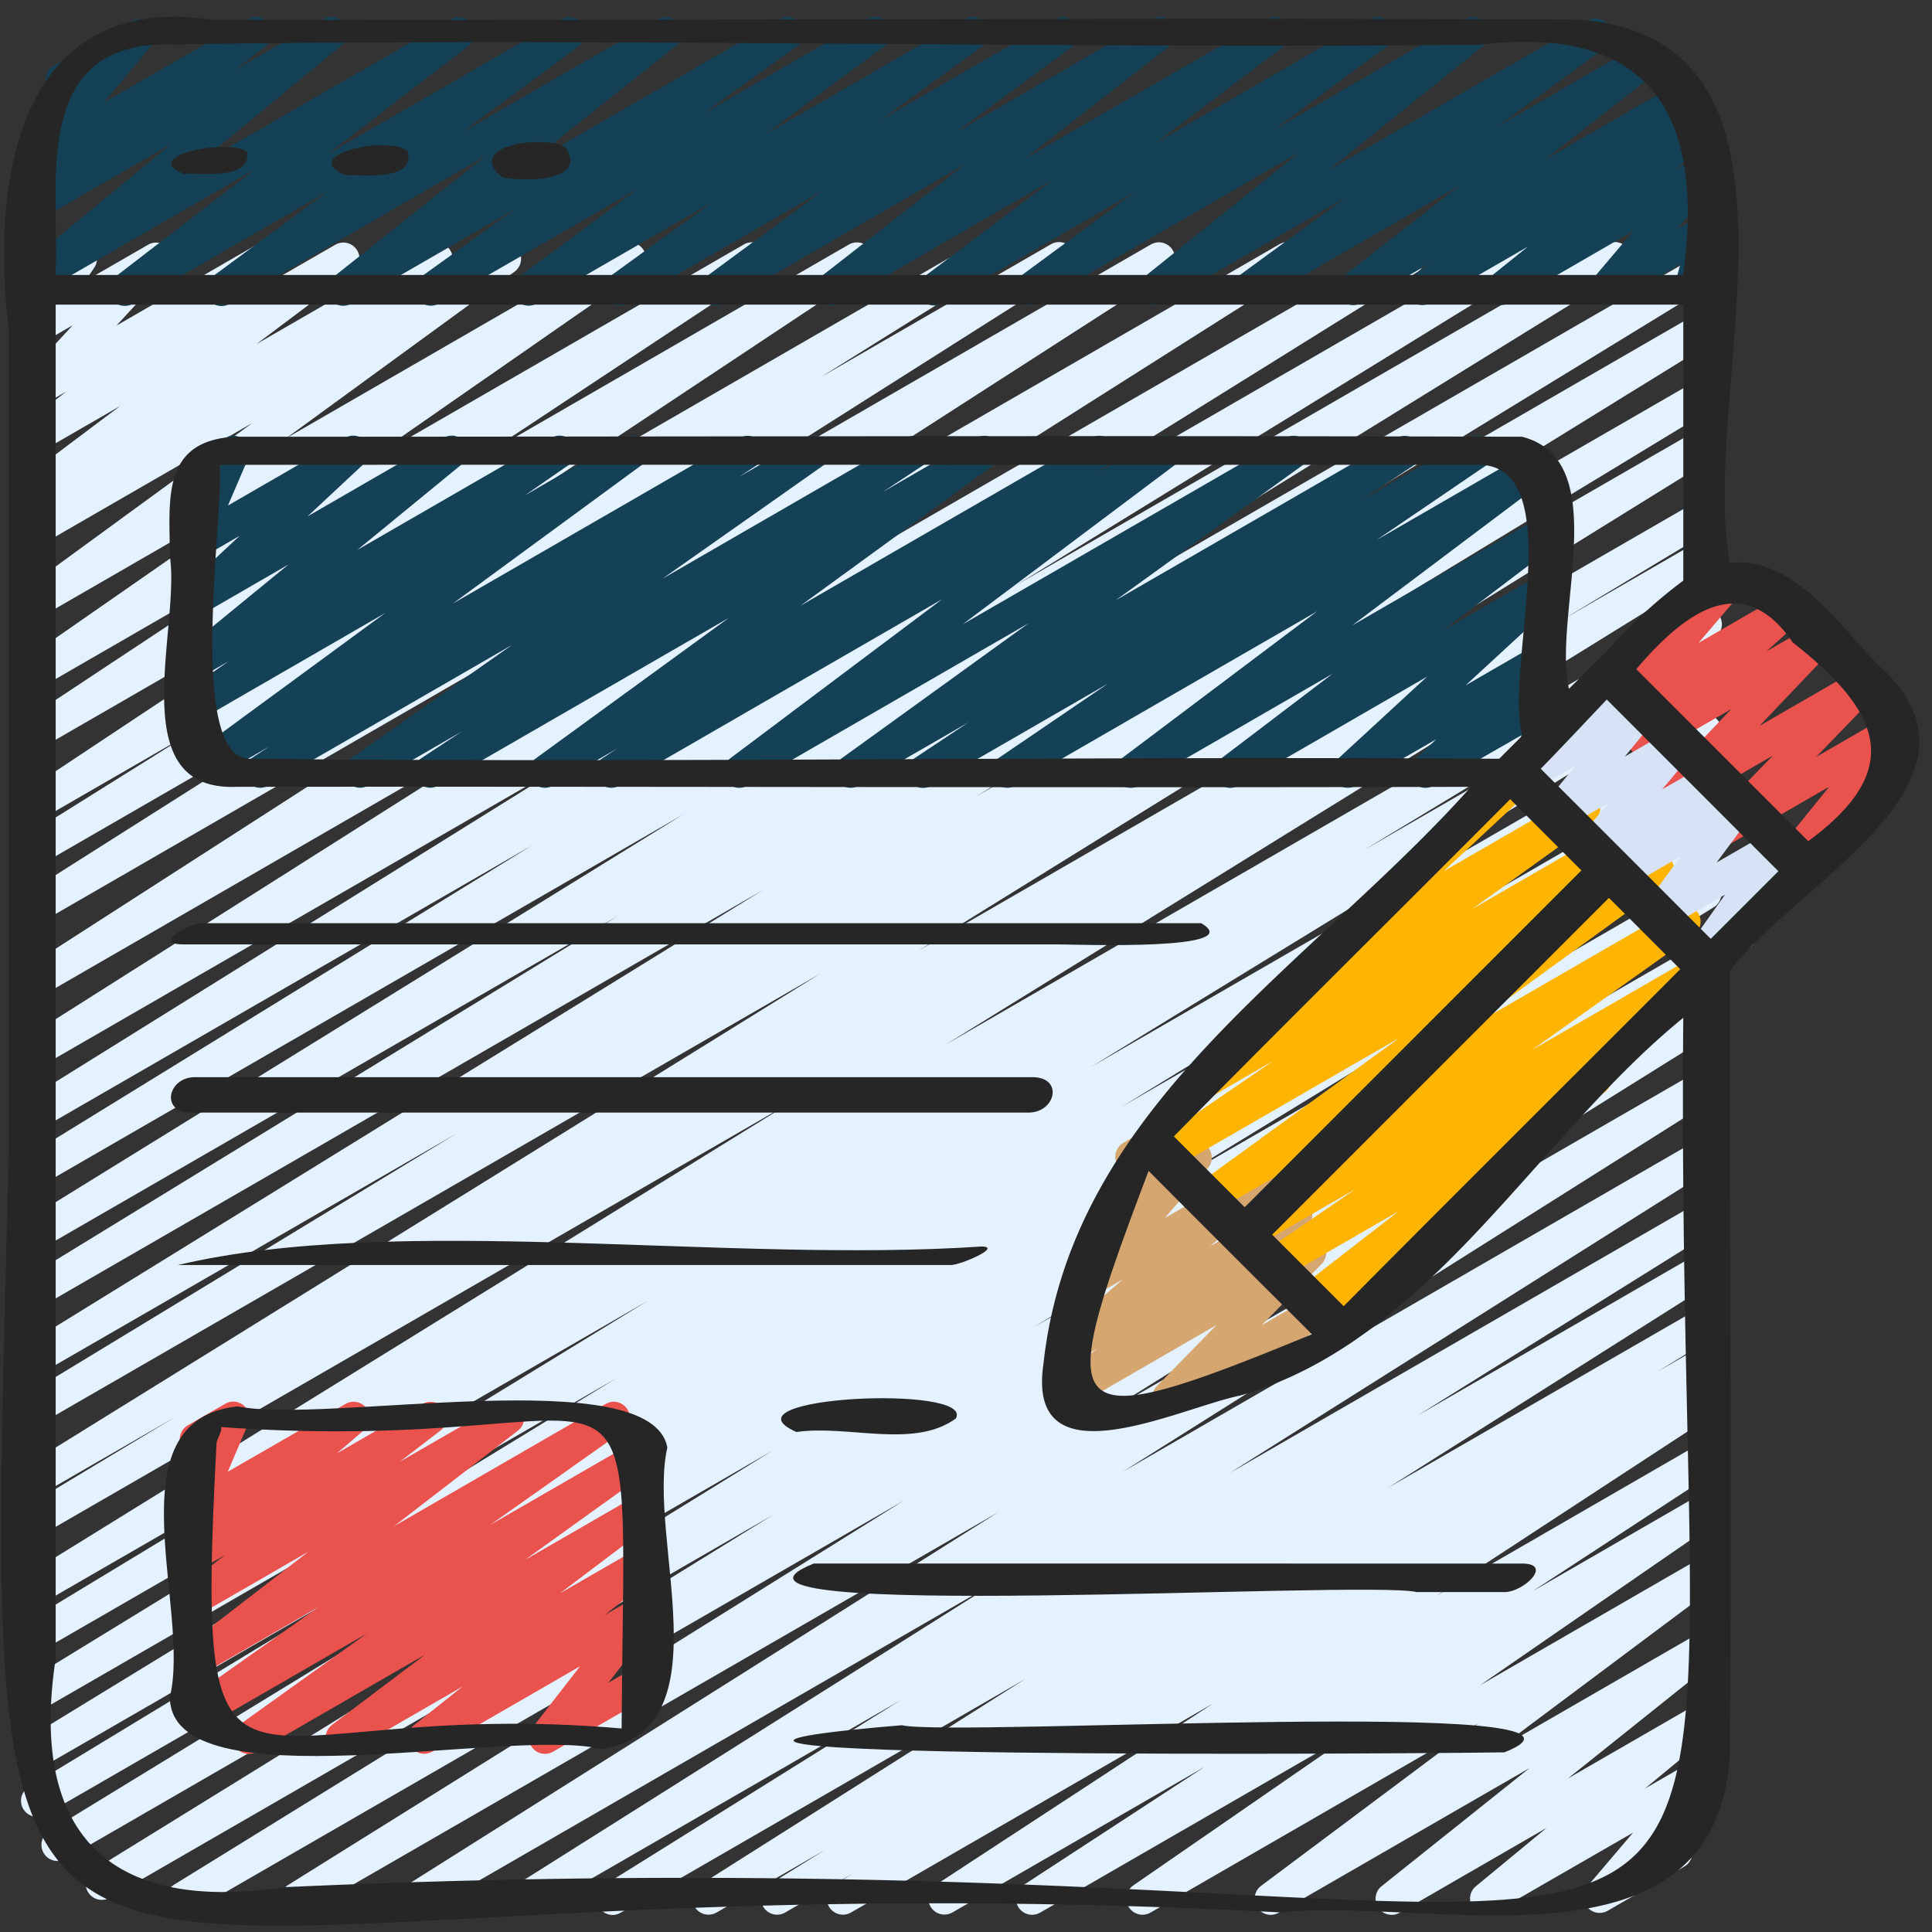 <svg xmlns="http://www.w3.org/2000/svg" xmlns:xlink="http://www.w3.org/1999/xlink" xmlns:svgjs="http://svgjs.dev/svgjs" id="Icons" height="300" viewBox="0 0 60 60" width="300"><rect x="0" y="0" width="60" height="60" fill="#333333" stroke="none"/><g transform="matrix(1,0,0,1,0,0)"><path d="m19.027 59.47a.5.5 0 0 1 -.264-.924l9.193-5.737-11.421 6.591a.5.5 0 0 1 -.516-.855l15.029-9.479-17.9 10.334a.5.5 0 0 1 -.516-.855l18.374-11.584-21.55 12.439a.5.5 0 0 1 -.515-.856l19.127-11.94-22.168 12.796a.5.5 0 0 1 -.512-.858l18.625-11.5-20.613 11.9a.5.5 0 0 1 -.512-.858l21.1-13.03-21.965 12.682a.5.5 0 0 1 -.51-.859l17.265-10.556-17.378 10.036a.5.5 0 0 1 -.51-.86l12.588-7.638-12.198 7.041a.5.5 0 0 1 -.51-.859l18.377-11.241-17.868 10.312a.5.5 0 0 1 -.511-.859l19.347-11.853-18.836 10.872a.5.5 0 0 1 -.508-.86l10.891-6.595-10.383 5.995a.5.5 0 0 1 -.512-.858l23.845-14.748-23.334 13.472a.5.5 0 0 1 -.507-.862l4.665-2.807-4.158 2.4a.5.5 0 0 1 -.513-.857l24.713-15.316-24.2 13.971a.5.5 0 0 1 -.509-.86l13.406-8.142-12.9 7.446a.5.5 0 0 1 -.512-.858l22.937-14.155-22.423 12.946a.5.5 0 0 1 -.51-.859l18.416-11.275-17.907 10.338a.5.5 0 0 1 -.512-.858l20.442-12.63-19.93 11.511a.5.5 0 0 1 -.511-.859l15.762-9.7-15.251 8.804a.5.5 0 0 1 -.514-.856l17.238-10.734-16.725 9.655a.5.5 0 0 1 -.517-.855l18.305-11.592-17.788 10.27a.5.5 0 0 1 -.52-.854l17.41-11.2-16.891 9.756a.5.5 0 0 1 -.517-.855l11.377-7.21-10.86 6.27a.5.5 0 0 1 -.514-.857l5.2-3.253-4.686 2.707a.5.5 0 0 1 -.526-.848l12.252-8.131-11.727 6.768a.5.5 0 0 1 -.526-.85l8.679-5.744-8.153 4.707a.5.5 0 0 1 -.535-.844l8.772-6.1-8.237 4.755a.5.5 0 0 1 -.544-.837l7.11-5.189-6.567 3.791a.5.5 0 0 1 -.53-.847l.758-.509-.224.129a.5.5 0 0 1 -.549-.833l3-2.254-2.455 1.416a.5.5 0 0 1 -.555-.828l1.344-1.041-.79.456a.5.5 0 0 1 -.617-.772l1.6-1.739-.987.569a.5.5 0 0 1 -.66-.713l.531-.785a.5.5 0 0 1 -.059-.9l1.184-.675a.5.5 0 0 1 .664.713l-.28.414 1.953-1.127a.5.5 0 0 1 .617.772l-1.6 1.74 4.349-2.512a.5.5 0 0 1 .555.828l-1.341 1.035 3.234-1.863a.5.5 0 0 1 .55.833l-3 2.254 5.345-3.087a.5.5 0 0 1 .53.847l-.763.515 2.36-1.362a.5.5 0 0 1 .544.837l-7.107 5.182 10.435-6.025a.5.5 0 0 1 .535.844l-8.774 6.1 12.031-6.945a.5.5 0 0 1 .526.85l-8.683 5.747 11.427-6.6a.5.5 0 0 1 .526.849l-12.241 8.128 15.545-8.975a.5.5 0 0 1 .515.857l-5.215 3.258 7.129-4.116a.5.5 0 0 1 .517.856l-11.378 7.213 13.975-8.069a.5.5 0 0 1 .521.853l-17.41 11.2 20.871-12.054a.5.5 0 0 1 .517.856l-18.309 11.6 21.567-12.457a.5.5 0 0 1 .515.858l-17.224 10.723 20.059-11.581a.5.5 0 0 1 .511.859l-15.779 9.711 18.31-10.571a.5.5 0 0 1 .512.859l-20.441 12.625 22.351-12.9a.5.5 0 0 1 .511.859l-18.407 11.269 18.302-10.571a.5.5 0 0 1 .512.858l-22.932 14.156 22.42-12.943a.5.5 0 0 1 .509.861l-13.417 8.144 12.908-7.452a.5.5 0 0 1 .513.858l-24.707 15.312 24.194-13.968a.5.5 0 0 1 .508.861l-4.684 2.819 4.176-2.411a.5.5 0 0 1 .512.858l-23.845 14.748 23.333-13.472a.5.5 0 0 1 .509.861l-10.878 6.586 10.369-5.987a.5.5 0 0 1 .511.86l-19.356 11.861 18.845-10.88a.5.5 0 0 1 .51.86l-18.376 11.241 17.866-10.315a.5.5 0 0 1 .509.861l-12.574 7.629 12.065-6.965a.5.5 0 0 1 .51.86l-17.269 10.557 16.759-9.675a.5.5 0 0 1 .512.858l-21.11 13.037 20.6-11.892a.5.5 0 0 1 .512.859l-18.624 11.5 18.11-10.454a.5.5 0 0 1 .514.856l-19.134 11.942 18.62-10.747a.5.5 0 0 1 .516.855l-18.365 11.58 17.849-10.306a.5.5 0 0 1 .516.856l-15.036 9.484 14.52-8.383a.5.5 0 0 1 .514.857l-9.19 5.735 8.676-5.009a.5.5 0 0 1 .517.856l-10.115 6.4 9.6-5.54a.5.5 0 0 1 .513.858l-1.763 1.086 1.248-.72a.5.5 0 0 1 .513.857l-.574.357.061-.035a.5.5 0 0 1 .523.851l-8.628 5.645 8.1-4.679a.5.5 0 0 1 .523.851l-5.638 3.688 5.12-2.955a.5.5 0 0 1 .534.844l-7.291 5.033 6.757-3.9a.5.5 0 0 1 .55.833l-6.758 5.053 6.208-3.584a.5.5 0 0 1 .562.824l-4.589 3.669 4.027-2.324a.5.5 0 0 1 .568.819l-2.2 1.816 1.63-.94a.5.5 0 0 1 .631.756l-1.444 1.7a.5.5 0 0 1 .4.91l-2.376 1.371a.5.5 0 0 1 -.631-.757l1.418-1.668-4.316 2.485a.5.5 0 0 1 -.568-.818l2.2-1.816-4.562 2.634a.5.5 0 0 1 -.563-.823l4.593-3.667-7.786 4.49a.5.5 0 0 1 -.55-.833l6.759-5.054-10.198 5.887a.5.5 0 0 1 -.535-.843l7.292-5.035-10.182 5.878a.5.5 0 0 1 -.524-.851l5.636-3.679-7.847 4.53a.5.5 0 0 1 -.523-.85l8.631-5.647-11.254 6.497a.5.5 0 0 1 -.514-.857l.583-.362-2.113 1.219a.5.5 0 0 1 -.514-.857l1.766-1.095-3.382 1.952a.5.5 0 0 1 -.517-.855l10.109-6.4-12.56 7.255a.5.5 0 0 1 -.25.07z" fill="#e4f1ff" fill-opacity="1" data-original-color="#e4f1ffff" stroke="none" stroke-opacity="1"></path><path d="m3.879 9.5a.5.5 0 0 1 -.305-.9l4.372-3.363-6.666 3.849a.5.5 0 0 1 -.568-.818l4.606-3.8-4.038 2.332a.5.5 0 0 1 -.555-.829l.983-.758-.428.247a.5.5 0 0 1 -.634-.753l1.49-1.779a.5.5 0 0 1 -.439-.9l2.376-1.367a.5.5 0 0 1 .634.754l-1.479 1.767 4.477-2.582a.5.5 0 0 1 .556.829l-.986.759 2.751-1.588a.5.5 0 0 1 .569.819l-4.607 3.8 8-4.616a.5.5 0 0 1 .555.829l-4.376 3.359 7.264-4.191a.5.5 0 0 1 .547.835l-3.626 2.673 6.081-3.508a.5.5 0 0 1 .561.824l-4.741 3.766 7.955-4.59a.5.5 0 0 1 .542.839l-2.938 2.108 5.111-2.947a.5.5 0 0 1 .548.835l-3.7 2.735 6.189-3.57a.5.5 0 0 1 .544.838l-3.187 2.31 5.454-3.148a.5.5 0 0 1 .546.835l-3.617 2.665 6.071-3.5a.5.5 0 0 1 .557.827l-4.507 3.506 7.51-4.333a.5.5 0 0 1 .551.832l-4 3.014 6.657-3.846a.5.5 0 0 1 .546.836l-3.544 2.605 5.965-3.441a.5.5 0 0 1 .563.822l-4.817 3.868 8.054-4.65a.5.5 0 0 1 .545.836l-3.351 2.454 4.523-2.612a.5.5 0 0 1 .558.827l-3.61 2.819 4.194-2.422a.5.5 0 0 1 .544.838l-.585.426.46-.266a.5.5 0 0 1 .563.823l-1.153.927.729-.421a.5.5 0 0 1 .631.756l-1.254 1.475.632-.365a.5.5 0 0 1 .555.036.5.5 0 0 1 .178.527l-.252.935a.5.5 0 0 1 .031.883l-.5.287a.5.5 0 0 1 -.732-.563l.171-.633-2.071 1.193a.5.5 0 0 1 -.632-.757l1.25-1.474-3.867 2.238a.5.5 0 0 1 -.563-.823l1.153-.927-3.033 1.751a.5.5 0 0 1 -.544-.837l.582-.424-2.187 1.263a.5.5 0 0 1 -.557-.827l3.61-2.82-6.319 3.648a.5.5 0 0 1 -.545-.836l3.352-2.455-5.7 3.293a.5.5 0 0 1 -.563-.823l4.817-3.869-8.134 4.694a.5.5 0 0 1 -.545-.836l3.542-2.607-5.966 3.445a.5.5 0 0 1 -.551-.833l4-3.013-6.66 3.848a.5.5 0 0 1 -.558-.828l4.506-3.509-7.513 4.339a.5.5 0 0 1 -.547-.836l3.619-2.669-6.075 3.506a.5.5 0 0 1 -.544-.838l3.186-2.31-5.455 3.15a.5.5 0 0 1 -.548-.835l3.7-2.736-6.192 3.573a.5.5 0 0 1 -.542-.839l2.935-2.111-5.111 2.952a.5.5 0 0 1 -.561-.825l4.742-3.769-7.96 4.6a.5.5 0 0 1 -.547-.836l3.625-2.675-6.083 3.509a.5.5 0 0 1 -.25.068z" fill="#144155" fill-opacity="1" data-original-color="#3c3cbfff" stroke="none" stroke-opacity="1"></path><path d="m28.668 24.47a.5.5 0 0 1 -.276-.916l1.692-1.125-3.419 1.971a.5.5 0 0 1 -.543-.838l5.822-4.206-8.737 5.044a.5.5 0 0 1 -.55-.833l6.605-4.959-10.032 5.792a.5.5 0 0 1 -.524-.851l.458-.3-1.994 1.151a.5.5 0 0 1 -.544-.837l6.012-4.377-9.032 5.214a.5.5 0 0 1 -.525-.85l1.258-.832-2.913 1.682a.5.5 0 0 1 -.538-.841l5.012-3.529-7.57 4.37a.5.5 0 0 1 -.524-.851l.55-.362-1.718.993a.5.5 0 0 1 -.546-.836l5.874-4.308-5.686 3.286a.5.5 0 0 1 -.535-.844l1.355-.941-.824.475a.5.5 0 0 1 -.566-.82l3.249-2.661-2.679 1.549a.5.5 0 0 1 -.592-.8l1.755-1.64-1.163.672a.5.5 0 0 1 -.71-.63l.639-1.5a.5.5 0 0 1 -.376-.917l1.167-.665a.5.5 0 0 1 .71.629l-.631 1.471 3.635-2.1a.5.5 0 0 1 .592.8l-1.755 1.637 4.226-2.44a.5.5 0 0 1 .567.82l-3.244 2.66 6.027-3.48a.5.5 0 0 1 .535.844l-1.36.942 3.09-1.783a.5.5 0 0 1 .546.836l-5.876 4.309 8.912-5.145a.5.5 0 0 1 .524.851l-.547.359 2.1-1.21a.5.5 0 0 1 .538.841l-5.02 3.534 7.575-4.375a.5.5 0 0 1 .525.85l-1.252.828 2.906-1.678a.5.5 0 0 1 .544.837l-6.012 4.377 9.032-5.214a.5.5 0 0 1 .524.851l-.458.3 1.994-1.151a.5.5 0 0 1 .55.833l-6.606 4.96 10.034-5.793a.5.5 0 0 1 .543.838l-5.822 4.206 8.737-5.044a.5.5 0 0 1 .526.849l-1.692 1.125 3.419-1.974a.5.5 0 0 1 .531.846l-3.414 2.323 4.781-2.761a.5.5 0 0 1 .551.833l-6.094 4.584 5.735-3.311a.5.5 0 0 1 .552.831l-3.478 2.643 2.931-1.688a.5.5 0 0 1 .589.8l-2.807 2.586 2.225-1.286a.5.5 0 0 1 .595.8l-.68.646.09-.052a.5.5 0 0 1 .547.031.5.5 0 0 1 .19.514l-.294 1.287a.5.5 0 0 1 .246.214.5.5 0 0 1 -.183.683l-.5.288a.5.5 0 0 1 -.737-.545l.236-1.032-2.73 1.566a.5.5 0 0 1 -.595-.795l.679-.646-2.5 1.441a.5.5 0 0 1 -.588-.8l2.807-2.587-5.863 3.387a.5.5 0 0 1 -.553-.831l3.479-2.644-6.02 3.475a.5.5 0 0 1 -.551-.832l6.094-4.585-9.382 5.417a.5.5 0 0 1 -.531-.846l3.419-2.326-5.495 3.172a.494.494 0 0 1 -.25.07z" fill="#144155" fill-opacity="1" data-original-color="#6671ffff" stroke="none" stroke-opacity="1"></path><path d="m7.729 54.47a.494.494 0 0 1 -.419-.23.5.5 0 0 1 .128-.677l3.962-2.837-5.09 2.938a.5.5 0 0 1 -.539-.841l4.123-2.915-3.614 2.085a.5.5 0 0 1 -.555-.828l3.856-2.978-3.3 1.905a.5.5 0 0 1 -.553-.829l1.262-.969-.71.406a.5.5 0 0 1 -.575-.812l.846-.725-.271.156a.5.5 0 0 1 -.71-.628l.641-1.51a.507.507 0 0 1 -.561-.234.5.5 0 0 1 .183-.682l1.161-.67a.5.5 0 0 1 .71.628l-.63 1.483 3.658-2.106a.5.5 0 0 1 .576.812l-.847.725 2.663-1.537a.5.5 0 0 1 .554.829l-1.268.971 3.121-1.8a.5.5 0 0 1 .556.828l-3.853 2.972 6.577-3.8a.5.5 0 0 1 .539.841l-4.122 2.914 4.492-2.592a.5.5 0 0 1 .541.838l-3.961 2.846 3.425-1.976a.5.5 0 0 1 .667.156.5.5 0 0 1 -.116.676l-2.889 2.181 2.338-1.349a.5.5 0 0 1 .663.151.5.5 0 0 1 -.1.673l-1.51 1.2.95-.549a.5.5 0 0 1 .645.74l-1.484 1.913.839-.484a.5.5 0 0 1 .5.866l-3.052 1.755a.5.5 0 0 1 -.646-.739l1.484-1.913-4.595 2.652a.5.5 0 0 1 -.561-.824l1.509-1.2-3.505 2.024a.5.5 0 0 1 -.551-.832l2.89-2.181-5.222 3.013a.493.493 0 0 1 -.25.07z" fill="#ea524e" fill-opacity="1" data-original-color="#ea524eff" stroke="none" stroke-opacity="1"></path><path d="m55.6 27.219a.5.5 0 0 1 -.389-.815l1.6-1.975-3 1.733a.5.5 0 0 1 -.61-.781l1.857-1.916-2.912 1.681a.5.5 0 0 1 -.613-.778l2.234-2.347-2.46 1.42a.5.5 0 0 1 -.586-.8l1.046-.948-1.03.595a.5.5 0 0 1 -.63-.758l1.614-1.891a.5.5 0 0 1 -.152-.924l1.921-1.115a.5.5 0 0 1 .631.758l-1.371 1.608 2.572-1.485a.5.5 0 0 1 .586.8l-1.045.946 1.4-.808a.5.5 0 0 1 .612.778l-2.233 2.347 3.008-1.737a.5.5 0 0 1 .61.78l-1.86 1.922 2.242-1.294a.5.5 0 0 1 .638.748l-1.837 2.268a.5.5 0 0 1 .136.92l-1.732 1a.5.5 0 0 1 -.247.068z" fill="#ea524e" fill-opacity="1" data-original-color="#ea524eff" stroke="none" stroke-opacity="1"></path><path d="m36.28 43.9a.5.5 0 0 1 -.357-.849l1.857-1.9-4.451 2.571a.5.5 0 0 1 -.556-.829l1.3-1.007-.511.294a.5.5 0 0 1 -.578-.811l1.882-1.633-.76.439a.5.5 0 0 1 -.628-.76l1.339-1.55-.1.059a.5.5 0 0 1 -.658-.723l.687-.964a.449.449 0 0 1 -.042-.062.5.5 0 0 1 .183-.683l.757-.437a.5.5 0 0 1 .658.722l-.093.13.676-.389a.5.5 0 0 1 .628.759l-1.34 1.551 2.71-1.564a.5.5 0 0 1 .578.81l-1.881 1.632 2.42-1.392a.5.5 0 0 1 .556.829l-1.3 1.008 1.184-.682a.5.5 0 0 1 .607.782l-1.857 1.9 1.856-1.071a.5.5 0 1 1 .5.865l-5.01 2.893a.489.489 0 0 1 -.256.062z" fill="#d6a670" fill-opacity="1" data-original-color="#d6a670ff" stroke="none" stroke-opacity="1"></path><path d="m41.5 41.716a.5.5 0 0 1 -.337-.87l.484-.439-.726.418a.5.5 0 0 1 -.56-.825l3.075-2.384-3.638 2.1a.5.5 0 0 1 -.533-.845l2.842-1.951-3.241 1.871a.5.5 0 0 1 -.539-.84l5.023-3.567-5.642 3.257a.5.5 0 0 1 -.544-.837l6.292-4.57-7.077 4.086a.5.5 0 0 1 -.532-.845l3.7-2.531-2 1.158a.5.5 0 0 1 -.542-.839l4.289-3.084a.6.6 0 0 1 -.409-.2.5.5 0 0 1 .061-.663l4.859-4.532a.5.5 0 0 1 .238-.542l.949-.548a.5.5 0 0 1 .591.8l-2.746 2.562 4.106-2.371a.5.5 0 0 1 .542.839l-3.77 2.711 4.785-2.769a.5.5 0 0 1 .532.847l-3.706 2.531 3.915-2.261a.5.5 0 0 1 .544.838l-6.3 4.57 6.579-3.8a.5.5 0 0 1 .539.841l-5.014 3.568 5.131-2.963a.5.5 0 0 1 .533.845l-3.691 2.534a.5.5 0 0 1 .283.894l-4.237 3.285a.5.5 0 0 1 .141.83l-2.9 2.633a.5.5 0 0 1 -.246.5l-.861.5a.493.493 0 0 1 -.242.058z" fill="#ffb400" fill-opacity="1" data-original-color="#f2c444ff" stroke="none" stroke-opacity="1"></path><path d="m52.8 30.237a.5.5 0 0 1 -.408-.789l1.18-1.664-1.849 1.068a.5.5 0 0 1 -.652-.731l1.129-1.529-1.742 1.008a.5.5 0 0 1 -.6-.787l.315-.313-.519.3a.5.5 0 0 1 -.632-.755l.927-1.105-1.37.792a.5.5 0 0 1 -.637-.75l.979-1.192-1.453.838a.5.5 0 0 1 -.609-.782l2-2.049a.5.5 0 0 1 .223-.593l.867-.5a.5.5 0 0 1 .609.782l-.456.468.7-.4a.5.5 0 0 1 .637.75l-.979 1.192 1.453-.839a.5.5 0 0 1 .633.755l-.929 1.106 1.372-.792a.5.5 0 0 1 .6.787l-.315.313.519-.3a.5.5 0 0 1 .651.731l-1.133 1.529 1.744-1.007a.5.5 0 0 1 .658.722l-1.458 2.056a.492.492 0 0 1 .235.21.5.5 0 0 1 -.182.683l-1.257.725a.5.5 0 0 1 -.251.062z" fill="#d7e2f7" fill-opacity="1" data-original-color="#d7e2f7ff" stroke="none" stroke-opacity="1"></path><g fill="#262626"><path d="m.276 35.655c-.826 33.655-1.81 21.571 39.494 23.736 4.726-.488 13.49 2.136 13.955-4.873.063-8.119-.009-16.24 0-24.359 2.005-2.722 8.612-5.895 4.626-9.49-1.241-1.243-2.646-3.406-4.626-3.188-1.005-5.281 3.253-16.238-4.659-16.871-14.166-.076-28.329.042-42.492 0-6.021-.883-6.874 5.031-6.298 9.625zm6.549-21.219c12.941-.005 25.979 0 38.953 0 3.057-.174.915 6.321 1.5 8.409l-.719.719c-12.939-.084-25.913.13-38.831 0-1.928-.092-.786-7.454-.903-9.128zm43.075 7.289 5.329 5.331-2.1 2.1q-2.641-2.645-5.28-5.282c.681-.692 1.359-1.423 2.051-2.149zm-3 3.095q1.106 1.107 2.212 2.212l-10.457 10.46-2.2-2.2c3.455-3.515 6.97-6.976 10.445-10.472zm-11.23 11.544c1.693 1.7 3.376 3.379 5.073 5.073-7.974 3.287-8.043 2.784-5.073-5.073zm6.059 4.2-2.22-2.22 10.458-10.46 2.214 2.216c-3.481 3.491-6.981 6.963-10.452 10.466zm13.941-20.619c2.659 2.1 3.591 3.895.487 6.178q-2.671-2.67-5.341-5.342c1.41-1.655 3.264-3.176 4.854-.836zm-5.732.236-1.212 1.211c-.522-2.261 1.416-7.085-1.455-7.828-13.312-.043-26.671 0-39.991 0-2.3.132-2.006 2.011-2.006 3.706.339 2.22-1.494 7.3 2.057 7.166 12.784-.016 25.568.033 38.352 0-5.018 5.622-12.406 9.852-13.28 17.938-.535 3.735 4.216 1.353 6.112.966 5.887-1.689 9.15-7.983 13.761-11.732-.326 37.949 7.049 24.709-43.447 27-5.422.807-7.929-1.637-7.1-7.1q0-21.022 0-42.047h50.547v8.57a15.647 15.647 0 0 0 -2.338 2.15zm-45.138-18.791c13.694-.235 27.417.131 41.119 0 5.242-.636 7.051 2.057 6.353 7.149h-50.548c.137-2.639-.76-6.882 3.076-7.149z" fill="#262626" fill-opacity="1" data-original-color="#262626ff" stroke="none" stroke-opacity="1"></path><path d="m5.276 52.7c0 3.383 10.641.909 13.418 1.623 3.87-.648 1.386-6.55 2.031-9.367-.487-2.714-10.642-.711-13.344-1.281-3.955.43-1.44 6.292-2.105 9.025zm1.448-7.882c.012-.123.2-.421.137-.5 13.57.983 12.533-4.247 12.444 9.361-12.123-1.047-13.265 4.336-12.581-8.86z" fill="#262626" fill-opacity="1" data-original-color="#262626ff" stroke="none" stroke-opacity="1"></path><path d="m5.714 5.4c.581-.038 2.068.2 1.96-.674-.507-.452-3.398.115-1.96.674z" fill="#262626" fill-opacity="1" data-original-color="#262626ff" stroke="none" stroke-opacity="1"></path><path d="m10.727 5.442c.593-.032 2.136.208 1.943-.735-.531-.53-3.454.099-1.943.735z" fill="#262626" fill-opacity="1" data-original-color="#262626ff" stroke="none" stroke-opacity="1"></path><path d="m15.586 5.5c.641.153 2.715.153 1.97-.93-.635-.389-3.151-.064-1.97.93z" fill="#262626" fill-opacity="1" data-original-color="#262626ff" stroke="none" stroke-opacity="1"></path><path d="m32.842 29.329c.749.006 5.927.193 4.462-.658h-31.004c-.441 0-1.57.658-.608.658z" fill="#262626" fill-opacity="1" data-original-color="#262626ff" stroke="none" stroke-opacity="1"></path><path d="m5.942 34.552h26c.843 0 1.1-1.1.116-1.1h-26c-.843-.004-1.098 1.1-.116 1.1z" fill="#262626" fill-opacity="1" data-original-color="#262626ff" stroke="none" stroke-opacity="1"></path><path d="m29.528 39.287c.3 0 1.635-.575.944-.575-7.905.531-18.121-1.039-24.944.574z" fill="#262626" fill-opacity="1" data-original-color="#262626ff" stroke="none" stroke-opacity="1"></path><path d="m24.735 44.473c1.57-.236 3.647.535 4.949-.421.608-1.067-7.434-.677-4.949.421z" fill="#262626" fill-opacity="1" data-original-color="#262626ff" stroke="none" stroke-opacity="1"></path><path d="m25.273 48.557c-4.607 1.847 17.1.5 18.728.887h2.726c.587 0 1.522-.886.546-.886z" fill="#262626" fill-opacity="1" data-original-color="#262626ff" stroke="none" stroke-opacity="1"></path><path d="m28.005 53.579c-13.147 1.1 16.389.882 18.716.841 4.455-1.767-17.03-.469-18.716-.841z" fill="#262626" fill-opacity="1" data-original-color="#262626ff" stroke="none" stroke-opacity="1"></path></g></g></svg>